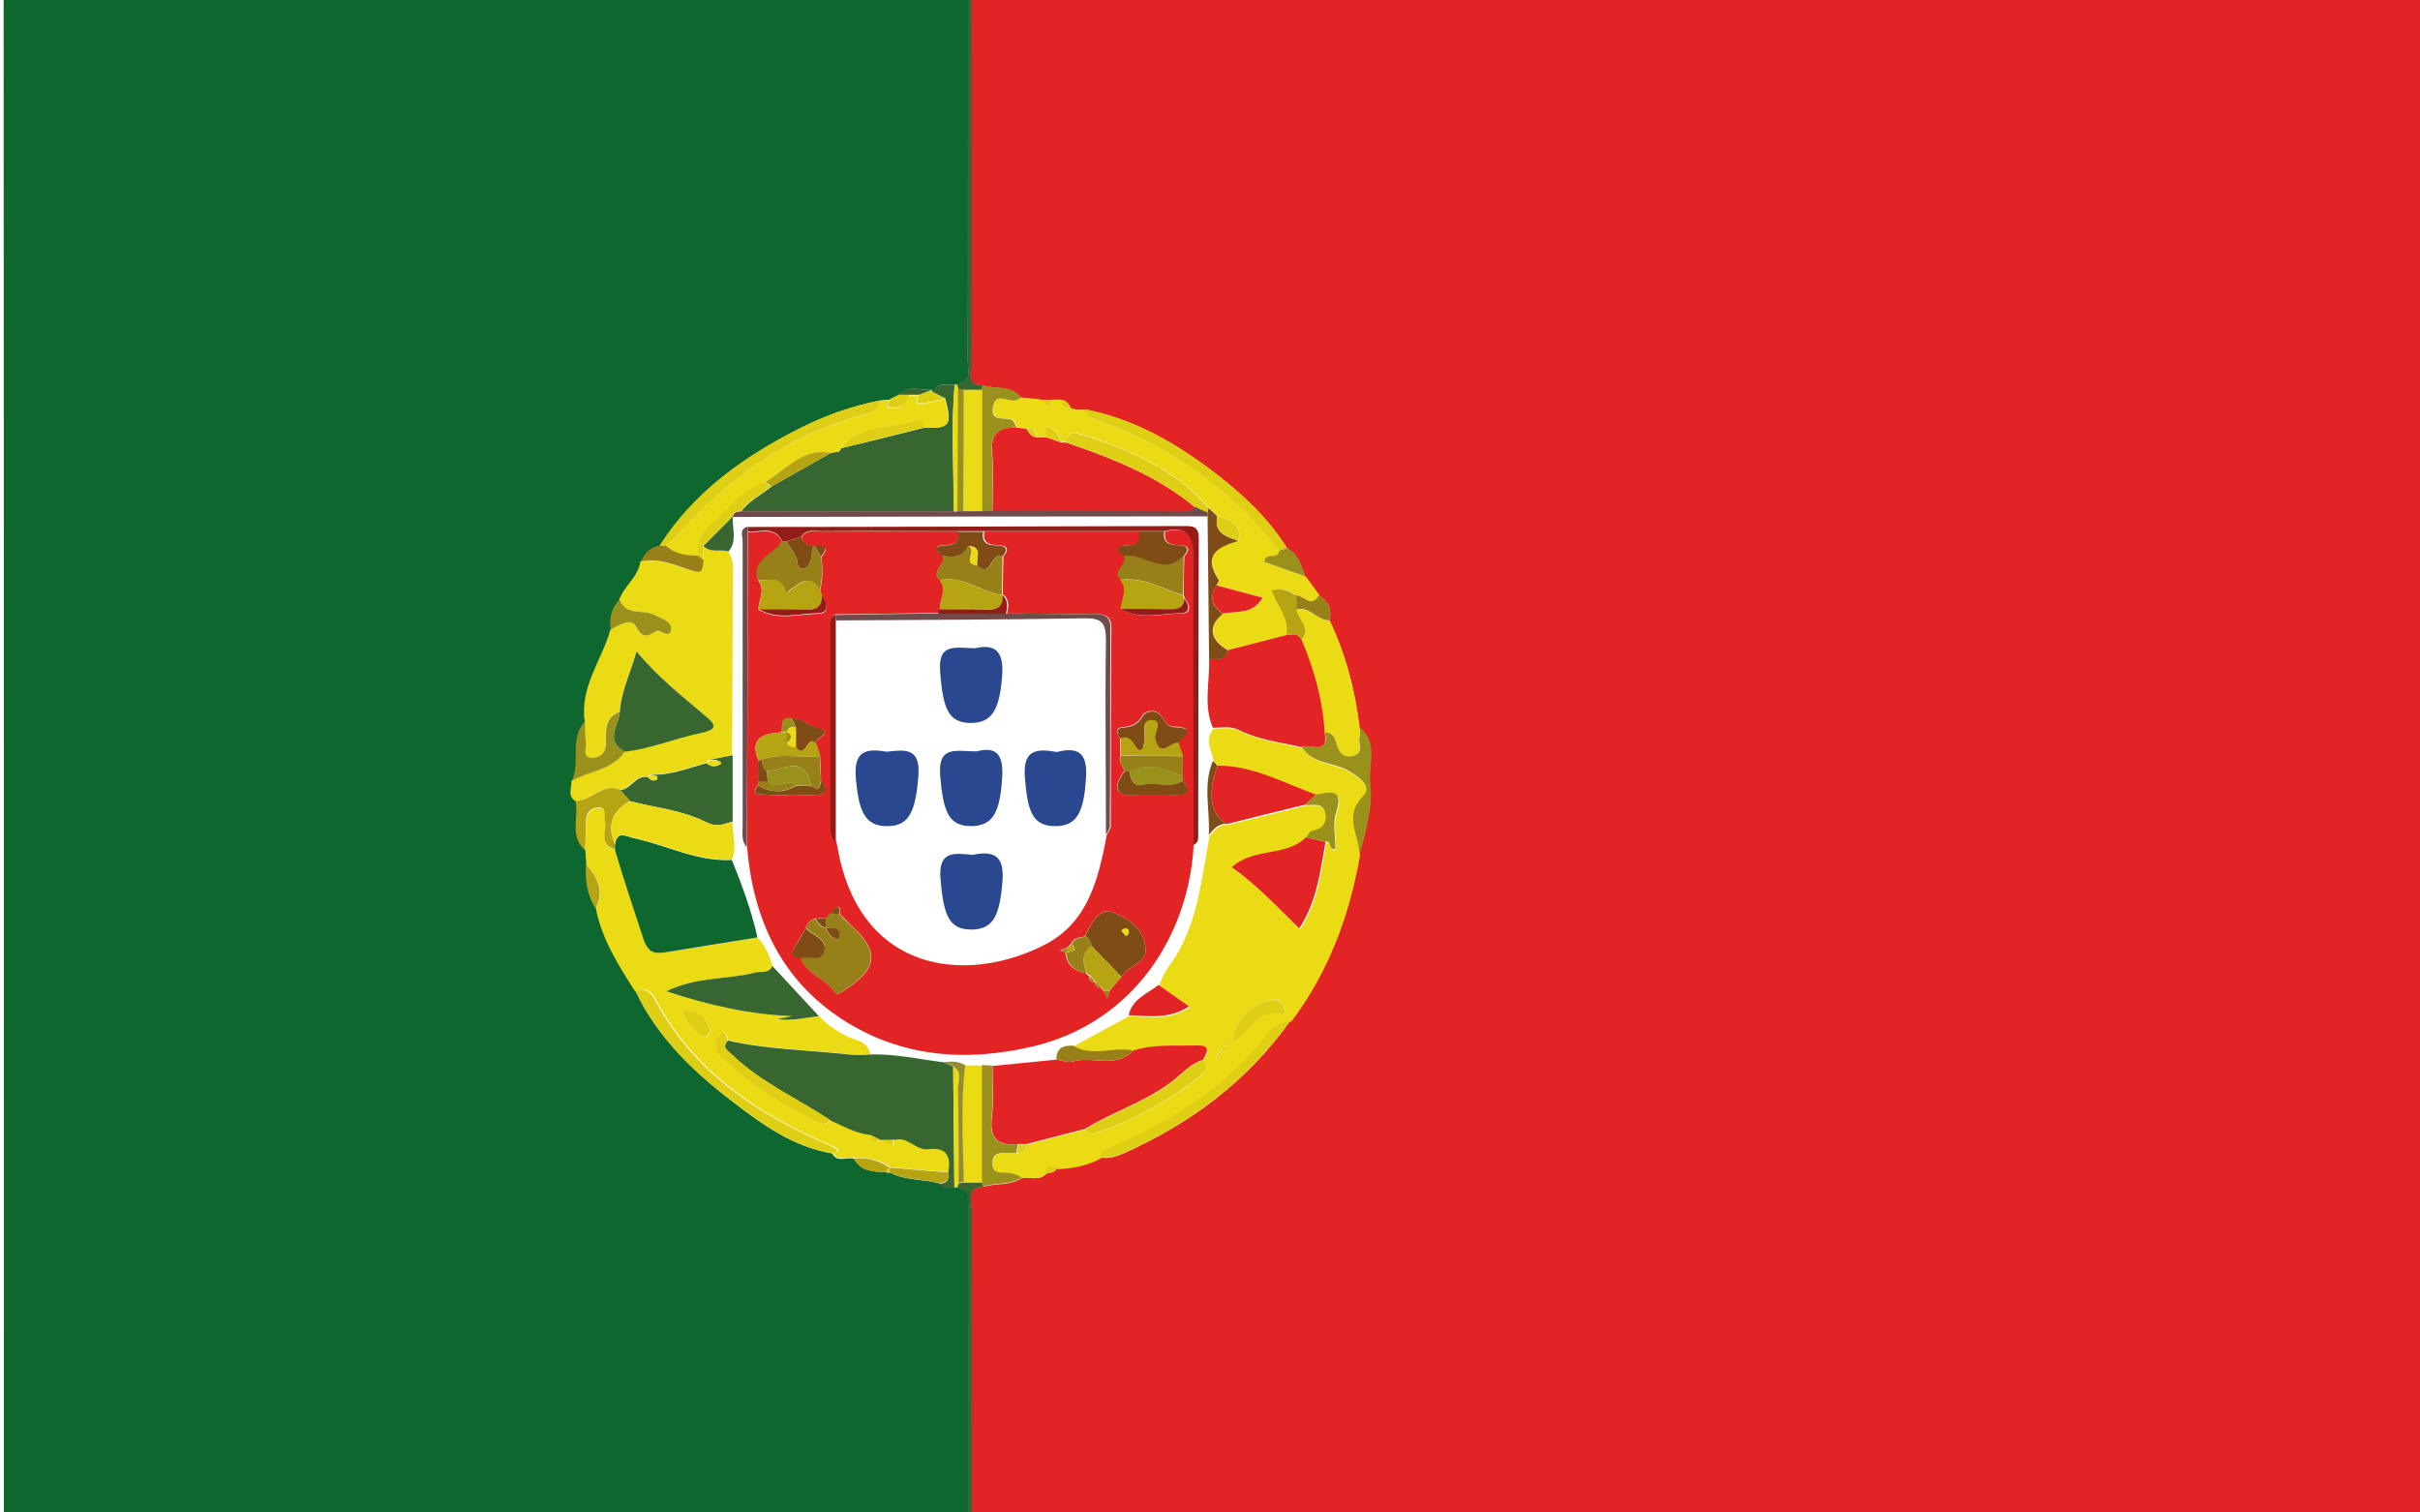 <?xml version="1.0" encoding="UTF-8"?>
<svg xmlns="http://www.w3.org/2000/svg" viewBox="0 0 80 50">
  <defs>
    <style>
      .cls-1 {
        fill: #0f6730;
      }

      .cls-2 {
        fill: #e22524;
      }

      .cls-3 {
        fill: #2a4890;
      }

      .cls-4 {
        fill: #b6a412;
      }

      .cls-5 {
        fill: #9a911c;
      }

      .cls-6 {
        fill: #fff;
      }

      .cls-7 {
        fill: #931b18;
      }

      .cls-8 {
        fill: #7f4c15;
      }

      .cls-9 {
        fill: #988018;
      }

      .cls-10 {
        fill: #704b4b;
      }

      .cls-11 {
        fill: #ebdb15;
      }

      .cls-12 {
        fill: #decf14;
      }

      .cls-13 {
        fill: #958b32;
      }

      .cls-14 {
        fill: #376630;
      }
    </style>
  </defs>
  <g id="Camada_3">
    <rect class="cls-6" x="-65.68" y="-40.34" width="869.4" height="131.76"></rect>
  </g>
  <g id="Camada_1">
    <g>
      <path class="cls-2" d="M32.12-.59c.29-.02.59-.05.88-.05,15.36,0,30.71,0,46.07-.02.83,0,1.01.21,1.01,1.02-.03,17.08-.03,34.16,0,51.25,0,.81-.18,1.03-1.01,1.03-15.36-.03-30.71-.02-46.07-.02-.29,0-.59-.04-.88-.06,0-4.18,0-8.37,0-12.55,0-.3-.21-.76.39-.78.42-.12.89-.03,1.28-.29.27-.05.57.12.8-.15.13-.03.27-.01.34-.17.5-.02.99-.11,1.44-.36.28.06.52-.02.77-.13,2.22-.99,4.1-2.39,5.51-4.38,1.24-1.63,1.92-3.5,2.27-5.49.23-.78.45-1.6.36-2.4-.06-.59.26-1.3-.34-1.79-.14-1.23-.45-2.42-.99-3.55.08-.36-.02-.64-.35-.83-.15-.21-.3-.41-.45-.62-.14-.35-.23-.73-.6-.94-.61-.96-1.42-1.74-2.31-2.43-1.31-1.01-2.71-1.84-4.37-2.16-.11,0-.21,0-.32,0-.05-.02-.1-.03-.15-.04h0c-.07-.14-.16-.27-.35-.28-.1,0-.2,0-.31,0-.11,0-.22,0-.33,0-.22-.02-.44-.05-.66-.07-.32-.42-.83-.28-1.25-.4-.6-.02-.39-.48-.4-.78-.01-4.18,0-8.36,0-12.55Z"></path>
      <path class="cls-1" d="M.26,52.55c-.26-.21-.13-.5-.13-.75,0-17.21,0-34.42-.01-51.63,0-.56.04-.86.75-.86,10.2.02,20.39.02,30.59.02.18,0,.38-.04.55.09,0,4.15,0,8.3-.02,12.45,0,.31.19.74-.35.85,0,0-.08,0-.08,0-.27,0-.57-.09-.71.25-.03-.02-.05-.05-.05-.08-.36.02-.75-.17-1.07.16-.11.05-.21.1-.32.16-.1.01-.21.02-.31.03-.93.18-1.82.5-2.65.92-1.84.93-3.5,2.1-4.63,3.88-.3.06-.49.25-.61.52-.07.51-.54.8-.7,1.26-.29.27-.35.61-.3.99-.28,1.01-1.02,1.9-.85,3.04-.53.57-.14,1.35-.44,1.98.02.23-.13.48.13.66.12.54-.21,1.17.32,1.63,0,.15.02.3.03.46-.03.52.03,1.02.32,1.46.2,1.02.75,1.88,1.3,2.74.72,1.52,1.9,2.64,3.2,3.64.99.76,2.01,1.5,3.29,1.71.18.34.51.08.75.19.22.42.63.41,1.03.43l.07.02h.07c.51.26,1.09.2,1.62.35.14.18.33.14.52.13.03,0,.06,0,.09,0,.54.11.34.54.35.85.02,4.15.02,8.3.02,12.45,0,0,0,0,0,0-3.88,0-7.76-.01-11.63,0-6.71,0-13.41.01-20.12.02Z"></path>
      <path class="cls-14" d="M32.01,52.55c0-4.15,0-8.3-.02-12.45,0-.31.19-.74-.35-.85.01-.05.03-.09.05-.13.06,0,.12-.02.17-.03.2,0,.4,0,.61,0,0,.05.02.1.05.14-.6.02-.39.49-.39.78-.01,4.18,0,8.37,0,12.55,0,0-.06.02-.06.02l-.06-.03Z"></path>
      <path class="cls-14" d="M31.63,12.72c.54-.11.35-.54.35-.85.01-4.15.01-8.3.02-12.45.04-.03.08-.03.12,0,0,4.18,0,8.36,0,12.55,0,.3-.2.76.39.78-.03.04-.05.09-.06.14-.2,0-.4,0-.61,0-.06-.01-.12-.02-.18-.03-.02-.04-.04-.09-.05-.13Z"></path>
      <path class="cls-11" d="M34.59,38.79c-.23.27-.53.1-.8.15-.21-.14-.44-.16-.68-.17-.19,0-.29-.1-.29-.29,0-.23.08-.35.32-.35.16,0,.32,0,.48,0,.2,0,.32-.09.33-.29.64-.17,1.29-.33,1.93-.5.09.12.21.17.35.13,1.25-.43,2.38-1.06,3.42-1.87.19-.15.28-.32.13-.54.12-.24.3-.49-.21-.48-.7.01-1.41-.06-2.1.17-.65-.15-1.35.22-1.98-.16.61-.33,1.22-.67,1.84-1,.67.03,1.36.14,2.01-.29-.37-.26-.69-.49-1.01-.71.06-.26.19-.48.35-.7.92-1.27,1.02-2.8,1.31-4.26.17-.18.31-.39.6-.36.86-.21,1.72-.42,2.59-.64.24.04.57-.11.65.26.08.34-.09.54-.45.6-.07.01-.12.14-.18.22-.66.66-1.71.32-2.45.99.82.58,1.49,1.3,2.23,2.02.6-.91.69-1.9.87-2.86.21-.07.08.32.32.23,0-.4-.1-.84.02-1.2.26-.8-.17-.69-.66-.59-1.07-.37-2.07-.96-3.25-.96-.05-.06-.1-.11-.15-.17-.07-.36-.34-.71-.01-1.08.28,0,.56-.07.85.07.65.32,1.38.41,2.09.57.36.57,1.06.49,1.56.79.35.21.76.52.46.83-.66.67-.12,1.29-.12,1.93-.35,2-1.04,3.86-2.27,5.49-.27.05-.53.14-.7.37-1.36,1.78-3.2,2.91-5.21,3.81-.18.08-.37.1-.38.34-.45.25-.93.34-1.44.36-.18-.09-.35-.15-.34.17ZM40.28,34.91c.05-.06.11-.11.16-.17.05-.05.11-.11.16-.16.05-.05.11-.11.16-.16.54-.25.76-1.05,1.54-.91.11.02.24,0,.17-.16-.06-.15-.16-.3-.34-.3-.61-.01-1.33.68-1.41,1.34-.05.05-.11.11-.16.16-.05.05-.11.11-.16.16-.06.05-.11.11-.17.16-.02.03-.04.07-.06.1.03-.02.07-.04.1-.06Z"></path>
      <path class="cls-11" d="M33.77,13.14c.22.02.44.05.66.07.11.11.22.44.33,0,.1,0,.2,0,.31,0,.02.21.14.3.35.29,0,0,0,0,0,0,.03.09.08.12.15.04.11,0,.21,0,.32,0,.03.14.08.25.23.3,2.49.85,4.55,2.31,6.19,4.37-.02.31-.48.03-.49.38.45.16.9.32,1.36.48.15.21.3.41.45.62-.25.44-.5,0-.75,0-.24-.15-.49-.28-.82-.17.16.51.59.91.49,1.47-.65.17-1.29.33-1.94.5-.61-.34-.67-.81-.17-1.21.46-.08.99.03,1.31-.52-.55-.15-1.04-.28-1.53-.41.03-.06.1-.16.08-.19-.55-.82-.03-1.1.65-1.29.12-.58-.3-.68-.7-.81-.1-.09-.19-.18-.29-.28-1.15-1.33-2.71-1.95-4.32-2.46-.21-.06-.36.05-.39.29-.05,0-.11,0-.16,0-.07-.27-.24-.45-.5-.54,0,.12,0,.25.01.38-.11,0-.21,0-.32,0-.02-.21-.14-.3-.35-.29-.1-.01-.21-.02-.31-.03-.05-.09-.07-.22-.15-.25-.24-.12-.75.1-.63-.46.1-.46.47-.15.72-.19.07,0,.14-.06.22-.1Z"></path>
      <path class="cls-11" d="M43.96,20.51c.53,1.13.84,2.31.99,3.55,0,.11,0,.22-.02.32-.04.21.15.52-.21.61-.35.09-.49-.17-.56-.44-.06-.21-.16-.33-.38-.34-.06-1.07-.35-2.08-.76-3.06.31-.39-.1-.66-.17-.99.45-.13.7.38,1.11.36Z"></path>
      <path class="cls-12" d="M42.29,18.2c-1.63-2.06-3.7-3.52-6.19-4.37-.15-.05-.2-.16-.23-.3,1.66.32,3.06,1.15,4.37,2.16.89.69,1.71,1.46,2.31,2.43-.09.03-.18.05-.27.08Z"></path>
      <path class="cls-12" d="M36.37,38.26c.01-.24.2-.26.38-.34,2.01-.9,3.85-2.02,5.21-3.81.17-.22.43-.32.7-.37-1.42,1.99-3.3,3.4-5.51,4.38-.26.11-.5.19-.77.13Z"></path>
      <path class="cls-5" d="M43.79,24.21c.22,0,.32.13.38.34.07.27.21.53.56.44.36-.09.17-.4.21-.61.02-.1.01-.21.02-.32.61.5.28,1.2.34,1.79.09.8-.13,1.62-.36,2.4,0-.64-.54-1.26.12-1.93.31-.31-.1-.62-.46-.83-.51-.3-1.2-.21-1.56-.79.26-.15.92.3.76-.49Z"></path>
      <path class="cls-5" d="M33.77,13.14c-.07.03-.14.09-.22.1-.25.03-.62-.27-.72.19-.12.55.39.34.63.46.07.04.1.16.15.25-.59-.03-.87.2-.82.84.05.63.01,1.27.01,1.91-.11,0-.23.01-.35.02,0-1.34,0-2.69,0-4.03,0-.05.02-.1.06-.14.42.13.93-.02,1.25.4Z"></path>
      <path class="cls-5" d="M33.61,38.12c-.16,0-.32,0-.48,0-.24,0-.33.13-.32.35,0,.2.1.29.29.29.24,0,.48.03.68.17-.39.25-.86.17-1.28.29-.03-.04-.04-.09-.05-.14,0-1.29,0-2.58,0-3.87.12,0,.23.01.35.02,0,.56.05,1.13-.02,1.69-.09.72.19.98.87.9-.02.1-.03.19-.05.29Z"></path>
      <path class="cls-5" d="M42.29,18.2c.09-.03.18-.05.27-.08.37.2.46.58.6.94-.45-.16-.91-.32-1.36-.48.01-.35.47-.06.49-.38Z"></path>
      <path class="cls-9" d="M43.96,20.51c-.42.02-.66-.49-1.11-.36,0-.16,0-.31,0-.47.25,0,.5.44.75,0,.33.19.43.47.35.83Z"></path>
      <path class="cls-12" d="M34.76,13.22c-.11.44-.22.11-.33,0,.11,0,.22,0,.33,0Z"></path>
      <path class="cls-12" d="M35.41,13.5c-.21.01-.32-.08-.35-.29.18.01.27.14.35.29Z"></path>
      <path class="cls-12" d="M34.59,38.79c-.02-.32.15-.25.34-.17-.06.16-.21.14-.34.17Z"></path>
      <path class="cls-12" d="M35.56,13.54c-.08.08-.12.06-.15-.04.05,0,.1.02.15.04Z"></path>
      <path class="cls-11" d="M21,32.78c-.55-.86-1.1-1.72-1.3-2.74.3-.58.06-1.04-.32-1.46,0-.15-.02-.3-.03-.46,0-.32.02-.64.03-.96,0-.3.2-.46.44-.45.26.01.15.28.19.45.07.32-.22.78.33.94.29.99.61,1.96.94,2.94.16.49.39.49.74.44,1.01-.15,2.02-.32,3.03-.49.24.28.4.59.49.95-.12.26-.36.15-.56.21-.91.24-1.91.12-2.94.62,1.45.49,2.78.77,4.16.82-.15.03-.3.06-.48.1.49.07.92-.05,1.36-.1.25.28.55.47.88.65.29.16.74.15.81.61-.26.02-.52.02-.79-.01-1.3-.14-2.62-.16-3.91-.45-.02-.13-.1-.34-.21-.22-.2.21-.29.48,0,.76.95.94,2.05,1.62,3.25,2.19.13.06.26.03.36-.09.42.19.83.43,1.31.48.04.19.08.37.32.16.06,0,.11,0,.17,0,.08.07.16.13.24.2l.09-.21c.44-.15.69.36,1.13.3.59-.08.76.25.64.79-.64-.05-1.28-.11-1.92-.16-.36-.23-.74-.36-1.17-.29-.24-.11-.57.15-.75-.19.05-.01.1-.02.15-.04.01,0,.02-.06.02-.07-.06-.05-.12-.09-.19-.12-2.46-1.05-4.6-2.47-5.88-4.93-.07-.13-.33-.36-.6-.18ZM22.62,33.41s-.07-.04-.1-.06c.02.03.04.07.06.1.02.08.02.17.07.22.19.25.37.51.68.63.02,0,.17-.17.15-.24-.09-.4-.37-.61-.77-.64-.03,0-.05,0-.08,0Z"></path>
      <path class="cls-11" d="M19.33,23.85c-.17-1.14.57-2.03.85-3.04.27-.13.66-.41.83-.1.23.41.38.34.68.15.12-.07.42.28.48-.03.05-.29-.31-.37-.54-.5-.37-.2-.95.05-1.16-.51.17-.46.63-.75.7-1.26.55-.11,1.05.1,1.55.26.46.15.47.14.52-.32,0-.15,0-.3,0-.45.23.25.56.09.83.18.13.18.16.38.16.6-.01,2.05-.02,4.09-.03,6.14-.26.05-.51.1-.77.15-.03.03-.06.07-.09.1-.61.16-1.2.41-1.85.38-.02.03-.05.06-.07.09-.42-.11-.57.39-.93.42-.58-.26-.95.37-1.47.37-.27-.17-.12-.43-.13-.66.58-.34,1.35-.35,1.76-.98.87-.1,1.67-.44,2.52-.62.6-.12.45-.3.13-.57-.79-.67-1.6-1.31-2.27-2.13-.17.69-.5,1.31-.55,2.01-.49.18-.47.6-.46,1,.01.35-.16.53-.46.52-.34,0-.17-.31-.2-.49-.03-.24-.02-.48-.03-.72Z"></path>
      <path class="cls-14" d="M29.25,37.68c-.06,0-.11,0-.17,0-.11-.05-.22-.11-.32-.16-.47-.05-.88-.29-1.31-.48-1.08-.72-2.29-1.24-3.24-2.16-.16-.15-.36-.24-.15-.48,1.29.29,2.6.31,3.91.45.27.03.53.03.79.01.83-.03,1.63.16,2.45.26.1.05.2.09.3.14.01,1.33.03,2.66.04,4-.19.01-.38.05-.52-.13.23,0,.37-.09.31-.35.12-.54-.05-.87-.64-.79-.44.06-.69-.45-1.13-.3-.11,0-.22,0-.32.01Z"></path>
      <path class="cls-14" d="M30.84,12.97c.15-.34.45-.25.72-.25-.13,1.39-.02,2.79-.04,4.18-2.34,0-4.67,0-7.01,0,.26-.36.67-.54,1-.82.65-.37,1.31-.74,1.96-1.11.05-.01.11-.02.16-.03.1.01.16-.03.17-.12h0c.92-.22,1.83-.45,2.75-.68.85.03.93-.08.7-.97-.13-.07-.27-.13-.4-.2Z"></path>
      <path class="cls-11" d="M31.24,13.17c.24.89.16,1-.7.97-.05-.36-.28-.22-.48-.17-.78.22-1.69.09-2.27.86,0,0,0,0,0,0-.06.04-.12.08-.17.12-.05.01-.11.02-.16.03-.95-.17-1.49.56-2.18.97-.49.18-.88.5-1.22.88-.4.46-1.1.75-.98,1.55-.39,0-.77-.05-1.07-.33.1-.09.21-.17.3-.27,1.73-1.93,3.74-3.42,6.29-4.07.26-.07.45-.18.48-.46.1-.01.21-.02.31-.03-.02.09-.12.25,0,.27.31.04.57-.08.65-.42.11,0,.21,0,.32,0-.07.16-.12.33.16.28.24-.04.47-.11.7-.16Z"></path>
      <path class="cls-12" d="M21,32.78c.27-.18.53.05.6.18,1.28,2.46,3.42,3.88,5.88,4.93.07.03.13.08.19.12,0,0,0,.06-.02.07-.05.02-.1.03-.15.04-1.28-.21-2.3-.95-3.29-1.71-1.3-.99-2.48-2.12-3.2-3.64Z"></path>
      <path class="cls-12" d="M29.09,13.24c-.03.29-.22.4-.48.46-2.55.65-4.56,2.14-6.29,4.07-.09.1-.2.18-.3.27-.07,0-.15,0-.22,0,1.14-1.78,2.79-2.95,4.63-3.88.84-.42,1.73-.74,2.65-.92Z"></path>
      <path class="cls-4" d="M19.03,26.48c.52,0,.89-.62,1.47-.37.11.12.22.25.33.37-.6.33-.77.8-.5,1.43,0,.06,0,.12,0,.17-.55-.16-.26-.61-.33-.94-.04-.17.07-.44-.19-.45-.25,0-.44.15-.44.45,0,.32-.02.64-.03.96-.53-.46-.19-1.09-.32-1.63Z"></path>
      <path class="cls-5" d="M20.66,24.84c-.42.63-1.18.64-1.76.98.3-.63-.09-1.4.44-1.98,0,.24,0,.49.03.72.02.18-.14.48.2.49.3,0,.47-.18.46-.52-.01-.4-.03-.82.46-1-.03.45-.52.95.17,1.3Z"></path>
      <path class="cls-5" d="M20.48,19.82c.21.56.78.31,1.16.51.23.13.59.2.54.5-.06.31-.36-.04-.48.03-.31.19-.45.26-.68-.15-.17-.31-.56-.03-.83.1-.05-.37.01-.71.3-.99Z"></path>
      <path class="cls-9" d="M21.8,18.04c.07,0,.15,0,.22,0,.3.29.68.32,1.07.33.06.04.11.09.17.13-.05.46-.06.47-.52.32-.51-.17-1-.38-1.55-.26.12-.27.31-.47.61-.52Z"></path>
      <path class="cls-11" d="M31.52,16.9c.02-1.39-.09-2.79.04-4.18,0,0,.08,0,.08,0,.01.05.03.09.05.13,0,1.35-.02,2.7-.02,4.05-.05.02-.09.02-.14,0Z"></path>
      <path class="cls-4" d="M31.34,38.76c.06.26-.08.35-.31.35-.53-.15-1.11-.09-1.62-.35,0-.05,0-.1,0-.14,0,0,.01-.02.01-.02.64.05,1.28.11,1.92.16Z"></path>
      <path class="cls-11" d="M31.55,39.25c-.01-1.33-.03-2.66-.04-4,.33.17.16.48.17.72.02,1.05.01,2.1.02,3.14-.02.04-.04.09-.05.13-.03,0-.06,0-.09,0Z"></path>
      <path class="cls-4" d="M19.37,28.57c.38.43.62.89.32,1.46-.29-.45-.35-.95-.32-1.46Z"></path>
      <path class="cls-4" d="M28.24,38.31c.43-.07.82.06,1.17.29,0,0-.01.02-.01.02-.05.04-.09.08-.14.13-.39-.02-.8-.01-1.03-.43Z"></path>
      <path class="cls-12" d="M30.06,13.05c-.08.35-.34.46-.65.42-.12-.02-.03-.17,0-.27.11-.05.21-.1.32-.16.11,0,.22,0,.34,0Z"></path>
      <path class="cls-12" d="M31.24,13.17c-.23.05-.47.12-.7.16-.28.05-.23-.12-.16-.28.14-.05.27-.11.41-.16,0,.04.02.06.05.08.13.07.27.13.4.2Z"></path>
      <path class="cls-14" d="M30.79,12.89c-.14.05-.27.11-.41.16-.11,0-.21,0-.32,0-.11,0-.22,0-.34,0,.31-.34.71-.14,1.07-.16Z"></path>
      <path class="cls-12" d="M29.27,38.74s.09-.08.14-.13c0,.05,0,.1,0,.14,0,0-.07,0-.07,0l-.07-.02Z"></path>
      <path class="cls-11" d="M32.46,35.22c0,1.29,0,2.58,0,3.87-.2,0-.41,0-.61,0-.02-1.29-.11-2.58.05-3.87.18,0,.37,0,.55.01Z"></path>
      <path class="cls-13" d="M31.91,35.21c-.16,1.29-.07,2.58-.05,3.87-.06,0-.12.02-.17.03,0-1.05,0-2.1-.02-3.14,0-.24.16-.54-.17-.72-.1-.05-.2-.09-.3-.14.24-.02.48-.04.7.1Z"></path>
      <path class="cls-11" d="M32.47,12.88c0,1.34,0,2.69,0,4.03-.2,0-.41,0-.61,0v-4.02c.21,0,.41,0,.62,0Z"></path>
      <path class="cls-5" d="M31.86,12.88c0,1.34,0,2.68-.01,4.02-.07,0-.13,0-.2,0,0-1.35.02-2.7.02-4.05.06.01.12.02.18.03Z"></path>
      <path class="cls-2" d="M32.81,35.24c.7-.07,1.41-.14,2.11-.21.18.02.39.11.55.06.65-.19,1.42.25,1.99-.36.69-.22,1.4-.15,2.1-.17.51-.01.33.24.21.48-.39.11-.66.42-.96.66-.89.71-1.99,1.03-2.94,1.62-.64.17-1.29.33-1.93.5-.09,0-.19,0-.28,0-.68.07-.96-.18-.87-.9.07-.56.02-1.13.02-1.69Z"></path>
      <path class="cls-2" d="M40.1,24.07c-.33-.75-.1-1.53-.13-2.29.24-.02.55.09.63-.29.65-.17,1.29-.33,1.94-.5.19-.02.38-.07.49.16.41.98.7,1.99.76,3.06.16.8-.5.34-.76.49-.7-.16-1.43-.24-2.08-.57-.29-.14-.56-.07-.85-.07Z"></path>
      <path class="cls-2" d="M43.82,27.83c-.18.96-.27,1.95-.87,2.86-.74-.72-1.41-1.44-2.23-2.02.73-.67,1.79-.33,2.45-.99.22.05.43.1.65.15Z"></path>
      <path class="cls-2" d="M43.15,26.6c-.86.21-1.72.42-2.59.64-.55-.3-.66-1.03-.3-1.93,1.18,0,2.18.58,3.25.96-.12.11-.24.22-.36.33Z"></path>
      <path class="cls-12" d="M35.88,37.33c.95-.59,2.05-.91,2.94-1.62.3-.24.56-.55.96-.66.16.23.06.39-.13.54-1.04.81-2.17,1.44-3.42,1.87-.14.05-.26,0-.35-.13Z"></path>
      <path class="cls-2" d="M37.31,33.56c.12-.54.62-.71.99-1,.32.23.64.45,1.01.71-.65.43-1.33.32-2.01.29Z"></path>
      <path class="cls-5" d="M43.15,26.6c.12-.11.24-.22.36-.33.48-.1.92-.21.66.59-.12.36-.02.8-.02,1.2-.24.09-.11-.3-.32-.23-.22-.05-.43-.1-.65-.14.06-.08.11-.21.18-.22.35-.06.52-.26.45-.6-.08-.37-.41-.23-.65-.26Z"></path>
      <path class="cls-9" d="M37.46,34.73c-.57.61-1.34.17-1.99.36-.16.05-.37-.04-.55-.06,0-.39.23-.48.56-.46.63.39,1.33.01,1.98.16Z"></path>
      <path class="cls-12" d="M40.72,34.39c.08-.66.8-1.35,1.41-1.33.18,0,.28.15.34.3.06.16-.06.18-.17.16-.78-.14-.99.66-1.54.91l-.04-.04Z"></path>
      <path class="cls-8" d="M40.26,25.31c-.36.9-.25,1.63.3,1.93-.29-.03-.44.18-.6.36.05-.82-.21-1.65.14-2.45.05.06.1.11.15.17Z"></path>
      <path class="cls-12" d="M33.67,37.83c.09,0,.19,0,.28,0-.02.21-.13.3-.33.29.02-.1.03-.19.05-.29Z"></path>
      <path class="cls-12" d="M40.76,34.42c-.05.05-.11.11-.16.16,0,0-.04-.04-.04-.04.05-.05.11-.11.16-.16,0,0,.04.04.04.04Z"></path>
      <path class="cls-12" d="M40.4,34.71c.05-.05.11-.11.16-.16,0,0,.04.04.04.04-.05.05-.11.11-.16.16l-.04-.04Z"></path>
      <path class="cls-12" d="M40.44,34.75c-.05.06-.11.11-.16.17l-.04-.04c.06-.05.11-.11.17-.16,0,0,.04.04.04.04Z"></path>
      <path class="cls-12" d="M40.28,34.91s-.07.04-.1.06c.02-.03.04-.07.06-.1,0,0,.04.04.04.04Z"></path>
      <path class="cls-2" d="M32.81,16.89c0-.64.04-1.28-.01-1.91-.06-.65.22-.87.82-.84.1.01.21.02.31.03.08.13.16.27.35.29.11,0,.21,0,.32,0,.16.06.33.11.49.17.05,0,.11,0,.16,0,1.52.52,3.01,1.1,4.27,2.15-.11.14-.28.15-.44.15-2.09,0-4.17-.02-6.26-.03Z"></path>
      <path class="cls-12" d="M39.51,16.77c-1.26-1.05-2.75-1.63-4.27-2.15.03-.23.19-.35.39-.29,1.62.51,3.17,1.13,4.32,2.46,0,.06-.01.11-.02.17-.14-.06-.28-.13-.43-.19Z"></path>
      <path class="cls-8" d="M39.93,16.96c0-.06.01-.11.02-.17.1.09.19.18.29.28-.12.57.32.67.7.81-.68.2-1.2.47-.65,1.29.02.03-.05.12-.08.19-.23.38-.15.69.22.93-.51.4-.44.87.17,1.21-.08.38-.38.27-.63.29-.02-1.57-.03-3.14-.05-4.71,0-.04.01-.07.01-.11Z"></path>
      <path class="cls-2" d="M40.43,20.28c-.37-.24-.45-.55-.22-.93.49.13.98.26,1.53.41-.32.55-.85.44-1.31.52Z"></path>
      <path class="cls-4" d="M43.02,21.15c-.11-.23-.3-.18-.49-.16.1-.57-.33-.97-.49-1.47.33-.11.58.03.82.17,0,.16,0,.31,0,.47.07.33.48.6.17.99Z"></path>
      <path class="cls-12" d="M40.94,17.87c-.38-.14-.82-.23-.7-.81.4.13.83.23.7.81Z"></path>
      <path class="cls-12" d="M35.08,14.62c-.16-.06-.33-.11-.49-.17,0-.13,0-.25-.01-.38.26.1.43.27.5.54Z"></path>
      <path class="cls-12" d="M34.27,14.45c-.18-.01-.26-.15-.35-.29.2-.01.33.07.35.29Z"></path>
      <path class="cls-10" d="M39.93,16.96s0,.07-.01.11c-5.23,0-10.46.01-15.69.02.01-.18.15-.17.28-.19,2.34,0,4.67,0,7.01,0,.05.02.09.02.14,0,.07,0,.13,0,.2,0,.2,0,.41,0,.61,0,.11,0,.23-.01.34-.02,2.09,0,4.17.02,6.26.03.16,0,.32,0,.44-.15.14.06.28.13.43.19Z"></path>
      <path class="cls-1" d="M24.19,28.42c.34.84.65,1.68.85,2.57-1.01.16-2.02.33-3.03.49-.35.05-.57.05-.74-.44-.32-.98-.65-1.95-.94-2.94,0-.06,0-.12,0-.17.07-.49.35-.28.63-.22,1.08.23,2.08.78,3.23.72Z"></path>
      <path class="cls-14" d="M25.53,31.93c.51.55,1.03,1.11,1.54,1.66-.44.05-.87.17-1.36.1.18-.04.33-.07.48-.1-1.38-.05-2.71-.34-4.16-.82,1.03-.5,2.03-.38,2.94-.62.19-.05.44.05.56-.21Z"></path>
      <path class="cls-12" d="M24.06,34.39c-.21.24,0,.33.15.48.95.91,2.16,1.44,3.24,2.16-.1.12-.23.15-.36.09-1.19-.57-2.3-1.25-3.25-2.19-.29-.28-.2-.56,0-.76.11-.12.19.09.21.22Z"></path>
      <path class="cls-12" d="M22.62,33.41s.05,0,.08,0c.41.03.68.24.77.64.02.07-.13.25-.15.24-.31-.11-.49-.38-.68-.63-.04-.06-.05-.15-.07-.22l.04-.04Z"></path>
      <path class="cls-12" d="M29.25,37.68c.11,0,.22,0,.32-.01-.03.07-.06.14-.09.21-.08-.07-.16-.13-.24-.2Z"></path>
      <path class="cls-12" d="M28.76,37.51c.11.05.22.11.32.16-.24.21-.28.03-.32-.16Z"></path>
      <path class="cls-12" d="M22.58,33.45s-.04-.07-.06-.1c.03.02.07.04.1.06,0,0-.04.04-.04.04Z"></path>
      <path class="cls-14" d="M20.66,24.84c-.69-.35-.2-.86-.17-1.3.04-.7.37-1.32.55-2.01.67.82,1.48,1.46,2.27,2.13.32.27.47.44-.13.57-.84.17-1.65.52-2.52.62Z"></path>
      <path class="cls-14" d="M24.22,24.98c0,.73,0,1.45,0,2.18-.3.08-.49.21-.9.01-.75-.38-1.65-.47-2.48-.68-.11-.12-.22-.25-.33-.37.36-.03.51-.53.93-.42.07.11.16.12.27.08.02,0,.03-.1.02-.11-.07-.03-.15-.04-.22-.06.65.03,1.24-.22,1.85-.38.16.13.31.13.49,0-.12-.13-.26-.12-.41-.11.26-.05.51-.1.77-.15Z"></path>
      <path class="cls-12" d="M24.5,16.9c-.13.01-.27,0-.28.19,0,0,0-.02,0-.02-.33.33-.65.65-.98.98,0,.15,0,.3,0,.45-.06-.04-.11-.09-.17-.13-.12-.8.58-1.09.98-1.55.33-.38.73-.71,1.22-.88.07.05.15.1.22.14-.33.28-.74.46-1,.82Z"></path>
      <path class="cls-14" d="M23.25,18.05c.33-.33.65-.65.98-.98-.04.39.16.81-.15,1.16-.27-.09-.59.07-.83-.18Z"></path>
      <path class="cls-12" d="M27.8,14.82c.57-.77,1.49-.64,2.27-.86.2-.06.42-.19.48.17-.92.23-1.83.46-2.75.69Z"></path>
      <path class="cls-4" d="M25.51,16.08c-.07-.05-.15-.1-.22-.14.69-.41,1.23-1.14,2.18-.97-.65.37-1.31.74-1.96,1.11Z"></path>
      <path class="cls-12" d="M27.63,14.94c.06-.04.12-.08.17-.12-.02.1-.08.13-.17.12Z"></path>
      <path class="cls-11" d="M20.83,26.49c.83.21,1.73.3,2.48.68.41.2.6.07.9-.01,0,.42.16.84-.02,1.26-1.14.06-2.15-.49-3.23-.72-.28-.06-.56-.27-.63.22-.27-.63-.1-1.1.5-1.43Z"></path>
      <path class="cls-2" d="M39.46,27.93c-.16,2.99-1.99,5.87-5.3,6.66-2.25.53-4.39.36-6.33-.9-2.01-1.31-2.93-3.31-3.13-5.66,0-3.48.02-6.96.03-10.44.4.03.87-.2,1.13.32-.23.45-1.02.56-.79,1.29.24.32.01.63,0,.95.63.38,1.32.15,1.98.14.37,0,.31-.34.12-.59-.02-.05-.04-.11-.06-.16.08-.37.1-.75.04-1.12.29-.34.08-.37-.21-.36h-.05c-.19-.03-.36-.07-.39-.31.17-.25.43-.18.66-.18,1.51,0,3.01,0,4.52,0,.05.34-.11.45-.44.45-.36,0-.33.17-.08.35.15.29-.42.5-.09.8.24.32.01.64,0,.95-.02.04-.03.09-.03.14-1.14.02-2.28.04-3.42.05-.18.09-.15.26-.15.42,0,2.17,0,4.34,0,6.5,0,.22,0,.43.18.6.06.28.1.56.18.84.98,3.56,4.3,3.81,6.73,2.55,1.42-.74,1.76-2.19,2.03-3.63.04-.09.13-.18.13-.27,0-2.18,0-4.36.02-6.54,0-.42-.19-.48-.54-.48-.97,0-1.94-.01-2.91-.02.05-.22.08-.43-.1-.61h-.04c0-.43.01-.86.02-1.28.25-.28.06-.36-.18-.37-.32,0-.51-.09-.45-.45,1.72,0,3.44,0,5.16,0,.05.35-.11.45-.44.46-.36,0-.34.17-.08.35.15.29-.42.49-.1.81.24.32.02.63,0,.95.65.38,1.34.13,2.01.14.29,0,.26-.27.09-.48-.01-.04-.03-.08-.05-.12,0-.43.01-.86.02-1.29.26-.28.07-.37-.18-.37-.32,0-.51-.09-.45-.45.81-.19.98.19.97.94-.03,3.14,0,6.28,0,9.42ZM36.2,32.46h0c0,.14.08.2.21.19,0,.05.03.08.08.1.04.08.07.17.11.25.03-.09.06-.17.09-.26l.38-.45c.22-.34.8-.46.8-.85,0-.73-.61-1.15-1.21-1.31-.29-.08-.64.43-.79.83-.18.04-.38.03-.46.24-.04.04-.08.08-.12.12l-.25.1c.06.02.12.05.18.07h0c.04.42.3.61.68.68.02.05.05.07.1.08-.01.13.04.21.18.22ZM27.3,30.35s0,0,0,0c-.11,0-.23,0-.34.01-.16.04-.25.15-.31.29-.13.22-.25.45-.38.66-.17.27.02.31.21.35.17.56.8.66,1.09,1.11.1.16.21.05.33-.02,1.14-.73,1.19-1.3.21-2.19-.12-.11-.22-.23-.34-.34,0-.09.05-.23-.09-.23-.07,0-.14.13-.2.2h0c-.05.05-.11.11-.16.16ZM25.07,25.83s-.02.09-.02.14c-.12.11-.15.28.03.29.67.03,1.34.06,2,.01.33-.03.21-.29.06-.47,0-.27-.02-.53-.03-.8-.05-.14-.1-.29-.14-.43-.01-.18.63-.36.08-.49-.32-.08-.54-.35-.87-.33-.41-.06-.3.25-.34.46-.58.04-1.08.16-.77.93,0,.23,0,.46,0,.69ZM39.09,25.66c0-.22,0-.45,0-.67-.05-.15-.1-.29-.15-.44.16-.22.63-.5-.11-.53-.22,0-.3-.11-.4-.3-.16-.3-.56-.25-.66-.07-.18.31-.38.36-.68.39-.24.03-.17.21-.07.35,0,.19.01.38.02.57-.08.2.06.35.13.51-.34.51-.42.88.41.81.43-.03.86,0,1.29,0,.37,0,.53-.13.23-.47.01-.05,0-.1-.02-.15Z"></path>
      <path class="cls-7" d="M25.86,17.89c-.26-.52-.73-.29-1.13-.32-.01-.05-.02-.1,0-.15,4.8,0,9.6-.02,14.4-.03.3,0,.5,0,.5.41-.02,3.29-.01,6.58-.02,9.87,0,.11-.03.21-.15.25,0-3.14-.03-6.28,0-9.42,0-.75-.16-1.13-.97-.94-.28,0-.55,0-.83,0-1.72,0-3.44,0-5.16,0-.28,0-.56,0-.83,0-1.51,0-3.01-.01-4.52,0-.23,0-.49-.08-.66.18-.17.05-.33.11-.5.16-.05-.01-.09-.02-.14-.01Z"></path>
      <path class="cls-10" d="M24.72,17.42c0,.05,0,.1,0,.15,0,3.48-.02,6.96-.03,10.44-.19-.2-.14-.45-.14-.69,0-3.15,0-6.3,0-9.44,0-.16-.12-.39.16-.47Z"></path>
      <path class="cls-11" d="M23.45,25.13c.14,0,.29-.02.41.11-.18.12-.34.13-.49,0,.03-.03.06-.07.09-.1Z"></path>
      <path class="cls-11" d="M21.51,25.61c.07.02.15.03.22.06,0,0,0,.1-.02.11-.1.04-.2.03-.27-.08.03-.03.05-.06.07-.09Z"></path>
      <path class="cls-9" d="M26.64,30.66c.07-.14.16-.25.31-.29.08.14.17.27.34.32.09.16.18.33.39.36.02,0,.09-.12.08-.18-.06-.26-.28-.18-.46-.2,0-.11,0-.21,0-.32,0,0,0,0,0,0,.05-.05.11-.11.16-.16,0,0,0,0,0,0,.1,0,.2.02.3.03.11.12.22.24.34.34.98.89.93,1.46-.21,2.19-.12.08-.23.18-.33.02-.28-.45-.92-.55-1.09-1.11.26-.09.65.14.77-.2.13-.37-.26-.51-.5-.7-.04-.03-.06-.08-.1-.12Z"></path>
      <path class="cls-10" d="M36.56,27.6c0-2.15-.03-4.3,0-6.45,0-.57-.15-.72-.71-.71-2.74.05-5.48.05-8.22.07,0-.06-.01-.12-.02-.18,1.14-.02,2.28-.04,3.42-.05.74,0,1.49,0,2.23,0,.97,0,1.94.03,2.91.02.35,0,.54.06.54.48-.02,2.18,0,4.36-.02,6.54,0,.09-.08.18-.13.27Z"></path>
      <path class="cls-8" d="M35.88,30.96c.14-.4.49-.9.78-.83.6.16,1.21.58,1.21,1.31,0,.39-.59.51-.8.85-.33-.34-.66-.68-.99-1.02-.02-.13-.07-.25-.2-.31ZM37.31,30.86c.02-.11-.03-.16-.12-.16-.04,0-.08.04-.12.07.05.06.11.12.16.18.03-.03.05-.06.08-.08Z"></path>
      <path class="cls-9" d="M25.86,17.89s.09,0,.14.01c.11.18.23.36.33.55.06.13-.02.37.22.34.17-.02.25-.18.27-.35.02-.13.04-.26.06-.4,0,0,.05,0,.05,0,.07.12.14.24.21.36.06.38.04.75-.04,1.12-.23-.45-.53-.37-.85-.12-.08.06-.16.13-.24.2-.03-.04-.07-.07-.08-.11-.15-.5-.57-.26-.88-.31-.23-.73.56-.84.79-1.29Z"></path>
      <path class="cls-9" d="M33.14,18.39c0,.43-.01.86-.02,1.28-.7-.1-1.29-.66-2.06-.49-.32-.31.24-.52.09-.8.34.04.68.07.86-.33.32.1-.23.62.3.63.47.47.46-.47.83-.28Z"></path>
      <path class="cls-9" d="M37.05,19.18c-.33-.31.25-.52.1-.81.66-.12,1.31.69,1.98.02,0,.43-.01.86-.02,1.28-.68-.19-1.3-.61-2.05-.5Z"></path>
      <path class="cls-4" d="M25.07,19.18c.31.05.72-.2.88.31.01.04.05.08.08.11.08-.07.16-.13.24-.2.32-.25.62-.33.85.12.02.05.04.11.06.16.02.38-.18.48-.54.47-.52-.03-1.05-.01-1.57-.01.02-.32.24-.63,0-.95Z"></path>
      <path class="cls-4" d="M37.05,19.18c.75-.12,1.38.3,2.05.5.02.04.03.08.05.12-.02.33-.25.35-.51.35-.53,0-1.07,0-1.6-.01.02-.32.25-.63,0-.95Z"></path>
      <path class="cls-4" d="M31.06,19.18c.77-.17,1.36.4,2.06.49,0,0,.04,0,.04,0,.02.37-.16.49-.53.47-.52-.03-1.05-.01-1.57-.01.02-.32.24-.64,0-.95Z"></path>
      <path class="cls-8" d="M39.12,18.4c-.67.67-1.32-.14-1.98-.02-.26-.18-.28-.34.08-.35.33,0,.5-.11.44-.46.28,0,.55,0,.83,0-.06.36.13.45.45.45.25,0,.44.09.18.37Z"></path>
      <path class="cls-8" d="M37.03,24.41c-.1-.14-.17-.33.07-.35.3-.04.51-.08.68-.39.11-.19.5-.23.66.07.1.19.18.29.4.3.74.02.27.31.11.53-.25-.04-.61.54-.77-.13-.05-.22.29-.63-.14-.62-.35.01-.13.48-.22.74-.03.09.02.22-.17.26-.18-.14-.25-.54-.63-.39Z"></path>
      <path class="cls-8" d="M32.01,18.05c-.18.4-.52.37-.86.33-.25-.18-.27-.35.08-.35.33,0,.49-.11.44-.45.28,0,.56,0,.83,0-.06.36.13.45.45.45.25,0,.44.09.18.37-.37-.19-.36.76-.83.28-.05-.23.21-.61-.3-.63Z"></path>
      <path class="cls-7" d="M27.61,20.33c0,.06.01.12.02.18,0,2.45,0,4.89,0,7.34-.17-.16-.18-.38-.18-.6,0-2.17,0-4.34,0-6.5,0-.15-.03-.33.15-.42Z"></path>
      <path class="cls-4" d="M37.03,24.41c.38-.15.44.25.63.39.19-.04.14-.17.17-.26.08-.26-.13-.73.22-.74.43-.01.09.4.14.62.16.67.51.08.77.13.05.15.1.29.15.44-.68,0-1.37-.01-2.05-.02l-.02-.57Z"></path>
      <path class="cls-4" d="M25.07,25.14c-.3-.78.19-.89.77-.93.06,0,.12-.01.19-.02,0,0-.01,0-.01,0,0,.12,0,.24,0,.36.06.13.17.15.3.13.31.47.38-.42.66-.11.05.14.1.29.14.43-.64.07-1.29-.12-1.92.11-.04.03-.08.04-.13.03Z"></path>
      <path class="cls-8" d="M39.11,25.82c.3.34.15.47-.23.47-.43,0-.86-.02-1.29,0-.83.06-.75-.3-.41-.81.06,0,.11,0,.17,0,0,.28.13.53.4.46.45-.12.93.14,1.36-.14Z"></path>
      <path class="cls-9" d="M25.19,25.11c.63-.23,1.28-.04,1.92-.11,0,.27.02.53.03.8-.05.17-.04.43-.33.18-.19-1.05-.89-.54-1.45-.48-.16-.08-.16-.24-.17-.39Z"></path>
      <path class="cls-4" d="M36.08,31.27c.33.34.66.68.99,1.02-.13.15-.25.3-.38.45-.06,0-.13,0-.19,0-.05-.02-.08-.05-.08-.1-.07-.06-.14-.12-.21-.19,0,0,0,0,0,0-.06-.07-.12-.14-.18-.22-.05,0-.09-.03-.11-.08-.13-.33-.16-.65.16-.9Z"></path>
      <path class="cls-9" d="M37.35,25.49c-.06,0-.11,0-.17,0-.07-.16-.21-.31-.13-.51.68,0,1.37.01,2.05.02,0,.22,0,.45,0,.67-.56-.24-1.13-.47-1.74-.17Z"></path>
      <path class="cls-5" d="M37.35,25.49c.62-.3,1.18-.07,1.74.17.02.05.03.1.02.15-.43.28-.91.02-1.36.14-.26.07-.4-.19-.4-.46Z"></path>
      <path class="cls-8" d="M26.64,30.66s.06.09.1.12c.24.18.63.33.5.7-.12.34-.51.11-.77.2-.19-.04-.38-.08-.21-.35.14-.22.26-.44.38-.66Z"></path>
      <path class="cls-8" d="M26.97,24.57c-.28-.31-.35.59-.66.11,0-.21,0-.42,0-.63-.04-.1-.09-.21-.13-.31.33-.02.55.26.87.33.55.13-.09.31-.08.49Z"></path>
      <path class="cls-8" d="M26.82,25.98c.28.25.28,0,.33-.18.15.18.27.44-.06.47-.66.05-1.34.02-2-.01-.18,0-.15-.18-.03-.29.43.24.85.25,1.27,0,.16,0,.33.01.49.02Z"></path>
      <path class="cls-9" d="M36.08,31.27c-.33.25-.29.56-.16.9-.38-.06-.64-.26-.68-.67.11-.07.43,0,.19-.29.08-.21.28-.21.46-.24.13.06.18.18.2.31Z"></path>
      <path class="cls-8" d="M26.88,18.04c-.02.13-.04.26-.06.4-.03.17-.1.34-.27.35-.24.02-.16-.22-.22-.34-.09-.19-.22-.37-.33-.55.17-.05.33-.11.5-.16.02.23.2.28.39.31Z"></path>
      <path class="cls-7" d="M25.06,20.14c.52,0,1.05-.01,1.57.01.35.02.55-.08.54-.47.19.25.25.58-.12.59-.66.01-1.35.24-1.98-.14Z"></path>
      <path class="cls-7" d="M31.05,20.14c.52,0,1.05-.01,1.57.01.36.02.54-.1.53-.47.18.18.16.39.1.61-.74,0-1.49,0-2.23,0,0-.05,0-.09.03-.14Z"></path>
      <path class="cls-7" d="M37.04,20.13c.53,0,1.07,0,1.6.01.26,0,.49-.01.51-.35.17.2.2.48-.09.48-.67,0-1.37.24-2.01-.14Z"></path>
      <path class="cls-9" d="M26.32,25.96c-.42.26-.85.25-1.27,0,0-.05,0-.09.02-.14.11,0,.21,0,.32,0,.27.34.65-.11.94.13Z"></path>
      <path class="cls-5" d="M26.18,23.74c.04.1.09.21.13.31-.12-.02-.24-.03-.28.13-.06,0-.12.01-.19.02.03-.21-.07-.52.34-.46Z"></path>
      <path class="cls-8" d="M25.38,25.83c-.11,0-.21,0-.32,0,0-.23,0-.46,0-.69.05,0,.09,0,.13-.03.01.15.01.3.17.39,0,.11.01.22.02.33Z"></path>
      <path class="cls-8" d="M27.14,18.4c-.07-.12-.14-.24-.21-.36.29-.01.5.02.21.36Z"></path>
      <path class="cls-8" d="M27.76,30.22c-.1,0-.2-.02-.3-.03.07-.07.13-.2.2-.2.14,0,.1.13.09.23Z"></path>
      <path class="cls-8" d="M27.3,30.68c-.17-.05-.26-.18-.34-.32.11,0,.23,0,.34-.01,0,.11,0,.21,0,.32h-.01Z"></path>
      <path class="cls-4" d="M35.42,31.21c.24.29-.08.23-.19.29,0,0,0,0,0,0,.02-.06.05-.11.07-.17.04-.04.08-.08.12-.12Z"></path>
      <path class="cls-9" d="M36.5,32.75c.06,0,.13,0,.19,0-.03.09-.06.17-.09.26-.04-.08-.07-.17-.11-.25Z"></path>
      <path class="cls-9" d="M35.3,31.33c-.02.06-.05.11-.07.17-.06-.02-.12-.05-.18-.07.08-.03.16-.06.25-.1Z"></path>
      <path class="cls-8" d="M27.47,30.19c-.05.05-.11.11-.16.16.05-.05.11-.11.16-.16Z"></path>
      <path class="cls-9" d="M36.21,32.46c.07.06.14.12.21.19-.13.01-.21-.05-.21-.19Z"></path>
      <path class="cls-9" d="M36.02,32.25c.06.07.12.14.18.22-.14,0-.2-.08-.18-.22Z"></path>
      <path class="cls-3" d="M29.32,24.85c.61-.07,1.11-.13,1.04.79-.09,1.2-.31,1.68-1.05,1.67-.71,0-.93-.48-1.02-1.62-.07-.92.4-.94,1.03-.84Z"></path>
      <path class="cls-3" d="M32.23,21.43c.61-.14.96.04.9.88-.08,1.13-.32,1.59-1.04,1.59-.73,0-.92-.46-1.01-1.69-.08-.97.5-.79,1.15-.78Z"></path>
      <path class="cls-3" d="M32.15,28.26c.64-.13,1.06-.03.99.86-.09,1.15-.3,1.6-1.02,1.61-.74,0-.93-.45-1.03-1.68-.07-.93.44-.85,1.06-.79Z"></path>
      <path class="cls-3" d="M32.28,24.84c.64-.17.9.08.85.86-.07,1.15-.3,1.6-1.02,1.61-.74,0-.93-.45-1.03-1.67-.08-1.02.54-.8,1.2-.8Z"></path>
      <path class="cls-3" d="M34.94,24.86c.73-.19,1.02.06.96.87-.07,1.14-.31,1.59-1.03,1.58-.72-.01-.9-.44-.99-1.62-.07-.91.38-.95,1.06-.83Z"></path>
      <path class="cls-8" d="M27.31,30.67c.18.01.4-.06.46.2.01.05-.06.18-.08.18-.21-.03-.3-.2-.39-.36,0,0,.01-.01.01-.01Z"></path>
      <path class="cls-11" d="M37.31,30.86s-.05.05-.08.08c-.05-.06-.11-.12-.16-.18.04-.02.08-.07.12-.07.09,0,.15.05.12.16Z"></path>
      <path class="cls-11" d="M32.01,18.05c.5.02.25.39.3.63-.53,0,.03-.52-.3-.63Z"></path>
      <path class="cls-11" d="M26.03,24.19c.04-.16.16-.15.28-.13,0,.21,0,.42,0,.63-.13.02-.24,0-.3-.13.18-.12.2-.24,0-.36h.01Z"></path>
      <path class="cls-5" d="M26.01,24.19c.2.12.18.24,0,.36,0-.12,0-.24,0-.36Z"></path>
      <path class="cls-5" d="M25.38,25.83c0-.11-.01-.22-.02-.33.56-.06,1.26-.57,1.45.48-.16,0-.33-.01-.49-.02-.28-.25-.67.2-.94-.13Z"></path>
    </g>
  </g>
</svg>
